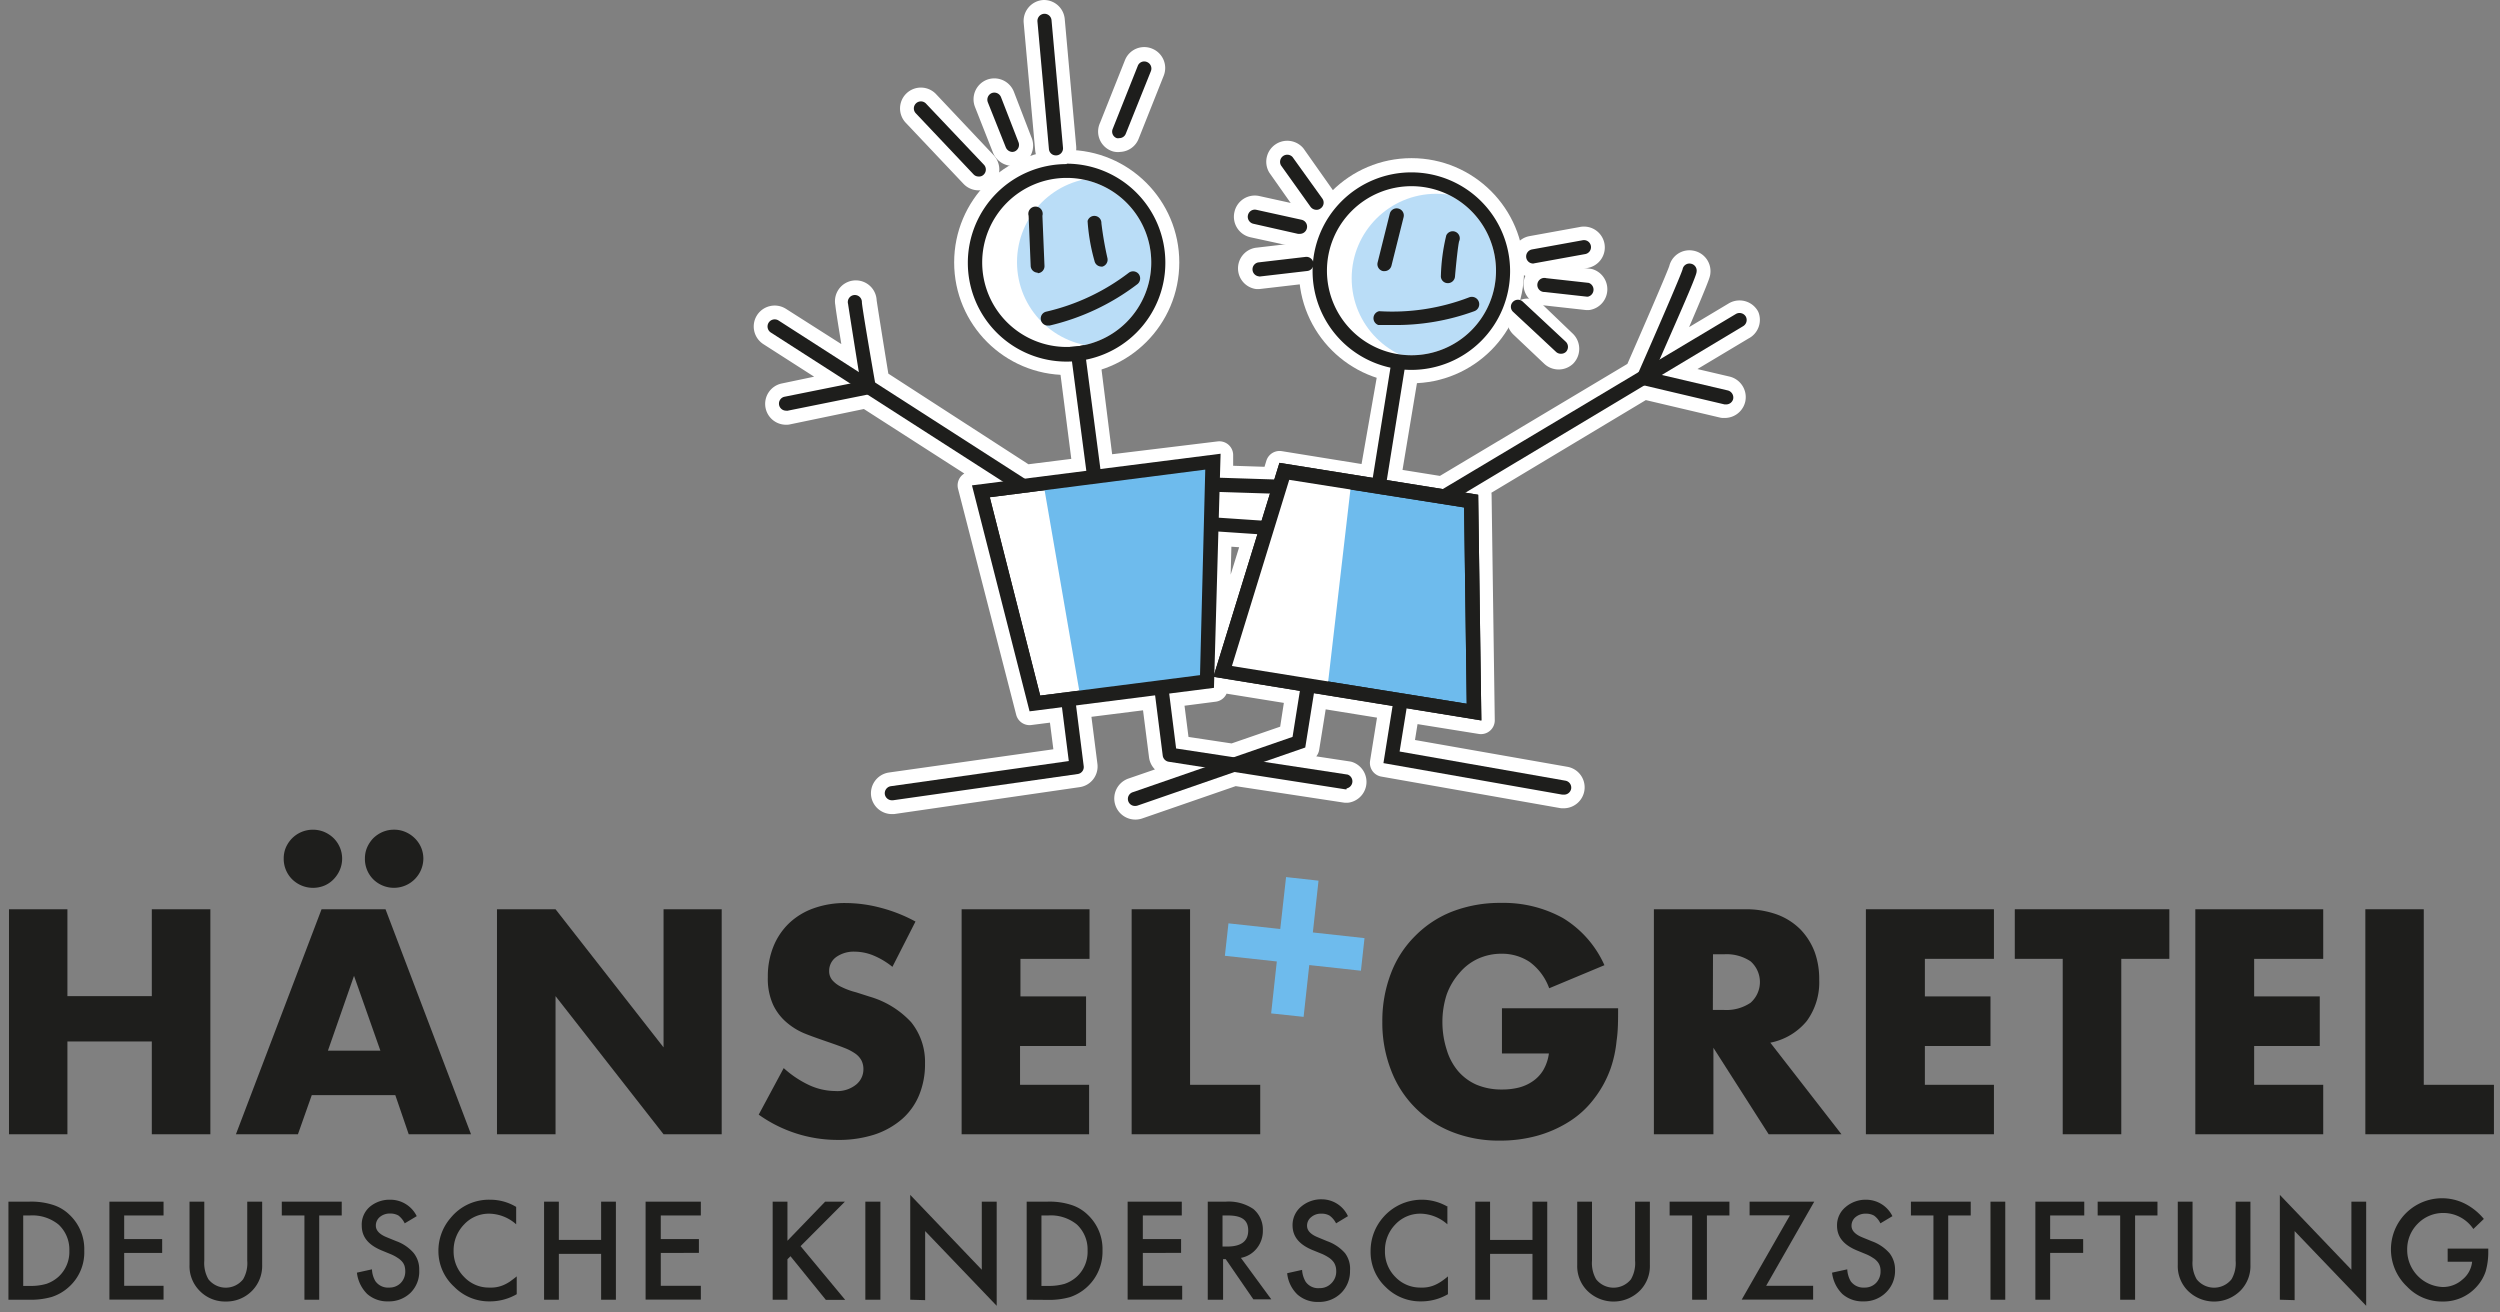<?xml version="1.0" encoding="UTF-8" standalone="no"?>
<svg xmlns:dc="http://purl.org/dc/elements/1.1/" xmlns:cc="http://creativecommons.org/ns#" xmlns:rdf="http://www.w3.org/1999/02/22-rdf-syntax-ns#" xmlns:svg="http://www.w3.org/2000/svg" xmlns="http://www.w3.org/2000/svg" xmlns:sodipodi="http://sodipodi.sourceforge.net/DTD/sodipodi-0.dtd" xmlns:inkscape="http://www.inkscape.org/namespaces/inkscape" viewBox="0 0 181 95" version="1.1" id="svg219" sodipodi:docname="Logo_komplett_klein_outline_schwarz.svg" inkscape:version="0.92.4 (5da689c313, 2019-01-14)">
  <rect x="0" y="0" width="181" height="95" fill="#808080" stroke="none"/>
  <defs id="defs13">
    <style id="style2">.cls-1{fill:none;}.cls-2,.cls-3,.cls-7{fill:#fff;}.cls-2,.cls-3{stroke:#fff;stroke-width:2px;}.cls-2{stroke-linejoin:round;}.cls-3{stroke-miterlimit:10;}.cls-4{fill:#1e1e1c;}.cls-5{fill:#6ebbed;}.cls-6{clip-path:url(#clip-path);}.cls-8{clip-path:url(#clip-path-2);}.cls-9{fill:#baddf7;}.cls-10{clip-path:url(#clip-path-3);}</style>
    <clipPath id="clip-path">
      <polygon class="cls-1" points="90.05 33.44 73.28 35.57 77.18 50.93 89.65 49.35 90.05 33.44" id="polygon4"></polygon>
    </clipPath>
    <clipPath id="clip-path-2">
      <circle class="cls-1" cx="79.49" cy="19" r="6.12" id="circle7"></circle>
    </clipPath>
    <clipPath id="clip-path-3">
      <circle class="cls-1" cx="104.45" cy="19.6" r="6.12" id="circle10"></circle>
    </clipPath>
  </defs>
  <title id="title15">Logo_komplett_klein_outline_schwarz</title>
  <g id="Logo_komplett_klein_outline_schwarz" transform="translate(-2.259)">
    <g id="outline">
      <path class="cls-2" d="m 83.11,10 a 0.39,0.39 0 0 0 0.18,0 0.5,0.5 0 0 0 0.48,-0.33 L 85.58,5.12 A 0.51,0.51 0 0 0 85.3,4.45 0.5,0.5 0 0 0 84.63,4.74 L 82.82,9.29 A 0.5,0.5 0 0 0 83.11,10 Z" id="path17" inkscape:connector-curvature="0" style="fill:#ffffff;stroke:#ffffff;stroke-width:2px;stroke-linejoin:round"></path>
      <path class="cls-2" d="m 78.71,11.25 v 0 a 0.52,0.52 0 0 0 0.47,-0.56 L 78.35,1.47 A 0.51,0.51 0 0 0 77.84,1 0.52,0.52 0 0 0 77.37,1.56 l 0.83,9.22 a 0.5,0.5 0 0 0 0.51,0.47 z" id="path19" inkscape:connector-curvature="0" style="fill:#ffffff;stroke:#ffffff;stroke-width:2px;stroke-linejoin:round"></path>
      <path class="cls-2" d="m 72.74,12.62 a 0.5,0.5 0 0 0 0.37,0.16 0.46,0.46 0 0 0 0.35,-0.14 0.52,0.52 0 0 0 0,-0.73 L 69.32,7.52 a 0.51,0.51 0 1 0 -0.74,0.7 z" id="path21" inkscape:connector-curvature="0" style="fill:#ffffff;stroke:#ffffff;stroke-width:2px;stroke-linejoin:round"></path>
      <path class="cls-2" d="m 75.08,10.68 a 0.53,0.53 0 0 0 0.48,0.33 0.65,0.65 0 0 0 0.19,0 A 0.52,0.52 0 0 0 76,10.3 L 74.73,7 A 0.52,0.52 0 0 0 74.06,6.71 0.52,0.52 0 0 0 73.78,7.38 Z" id="path23" inkscape:connector-curvature="0" style="fill:#ffffff;stroke:#ffffff;stroke-width:2px;stroke-linejoin:round"></path>
      <path class="cls-2" d="m 97.14,15 a 0.53,0.53 0 0 0 0.43,0.22 0.46,0.46 0 0 0 0.29,-0.1 0.51,0.51 0 0 0 0.13,-0.71 L 95.84,11.36 A 0.52,0.52 0 0 0 95,11.96 Z" id="path25" inkscape:connector-curvature="0" style="fill:#ffffff;stroke:#ffffff;stroke-width:2px;stroke-linejoin:round"></path>
      <path class="cls-2" d="m 96.73,18.53 -3.43,0.4 a 0.51,0.51 0 0 0 0,1 h 0.06 l 3.44,-0.4 A 0.5,0.5 0 0 0 97.3,19 0.51,0.51 0 0 0 96.73,18.53 Z" id="path27" inkscape:connector-curvature="0" style="fill:#ffffff;stroke:#ffffff;stroke-width:2px;stroke-linejoin:round"></path>
      <path class="cls-2" d="m 93,16.2 3.27,0.71 h 0.11 a 0.52,0.52 0 0 0 0.5,-0.41 0.51,0.51 0 0 0 -0.39,-0.61 L 93.22,15.17 A 0.51,0.51 0 0 0 92.61,15.56 0.52,0.52 0 0 0 93,16.2 Z" id="path29" inkscape:connector-curvature="0" style="fill:#ffffff;stroke:#ffffff;stroke-width:2px;stroke-linejoin:round"></path>
      <path class="cls-2" d="m 113.27,19.08 h 0.09 L 117,18.42 a 0.51,0.51 0 1 0 -0.19,-1 l -3.64,0.66 a 0.52,0.52 0 0 0 -0.41,0.6 0.51,0.51 0 0 0 0.51,0.4 z" id="path31" inkscape:connector-curvature="0" style="fill:#ffffff;stroke:#ffffff;stroke-width:2px;stroke-linejoin:round"></path>
      <path class="cls-2" d="m 114.21,20.11 a 0.51,0.51 0 1 0 -0.11,1 l 3.06,0.34 h 0.06 a 0.52,0.52 0 0 0 0.06,-1 z" id="path33" inkscape:connector-curvature="0" style="fill:#ffffff;stroke:#ffffff;stroke-width:2px;stroke-linejoin:round"></path>
      <path class="cls-2" d="m 113.22,22.75 a 0.513,0.513 0 0 0 -0.7,0.75 l 2.24,2.12 v 0 a 0.52,0.52 0 0 0 0.69,0 0.53,0.53 0 0 0 0,-0.73 z" id="path35" inkscape:connector-curvature="0" style="fill:#ffffff;stroke:#ffffff;stroke-width:2px;stroke-linejoin:round"></path>
      <path class="cls-2" d="m 128.65,23 a 0.53,0.53 0 0 0 -0.71,-0.18 l -5.55,3.32 c 1.32,-3 2.65,-6.12 2.7,-6.41 a 0.51,0.51 0 0 0 -0.42,-0.6 0.5,0.5 0 0 0 -0.59,0.4 c -0.11,0.4 -2,4.75 -3.21,7.51 l -14.16,8.46 -4.06,-0.65 1.58,-9.5 -1,0.39 -1.58,9 -6.75,-1.09 -0.36,1.17 -4,-0.13 V 32.95 L 81.91,34 81,26.75 h -1 l 0.94,7.34 -4.46,0.56 -10.82,-7 c -0.33,-2 -0.9,-5.57 -0.93,-5.83 a 0.51,0.51 0 1 0 -1,0.13 c 0,0.25 0.51,3.26 0.78,5 L 58.62,23.2 a 0.52,0.52 0 0 0 -0.71,0.16 0.52,0.52 0 0 0 0.15,0.71 l 5.74,3.68 -4.77,1 a 0.51,0.51 0 0 0 0.1,1 h 0.1 l 5.77,-1.2 9.81,6.3 -2.22,0.29 4.21,16.36 2.34,-0.3 0.5,3.9 -12.88,1.82 a 0.52,0.52 0 0 0 -0.44,0.58 0.52,0.52 0 0 0 0.51,0.44 h 0.08 L 80.28,56 a 0.51,0.51 0 0 0 0.44,-0.57 l -0.56,-4.4 5.72,-0.72 0.56,4.39 a 0.52,0.52 0 0 0 0.43,0.45 l 2.56,0.39 -5.14,1.77 a 0.528,0.528 0 0 0 0.34,1 l 7,-2.42 8.07,1.23 h 0.07 a 0.52,0.52 0 0 0 0.08,-1 l -6.13,-0.93 3.06,-1.06 0.63,-3.92 5.69,0.92 -0.66,4.11 12.94,2.28 h 0.09 a 0.52,0.52 0 0 0 0.51,-0.43 0.51,0.51 0 0 0 -0.42,-0.59 l -12,-2.11 0.5,-3.11 5.42,0.87 -0.23,-16.3 -1,-0.15 13,-7.8 5.77,1.36 h 0.12 a 0.52,0.52 0 0 0 0.5,-0.4 0.53,0.53 0 0 0 -0.38,-0.62 l -4.74,-1.11 5.85,-3.5 A 0.52,0.52 0 0 0 128.65,23 Z m -38.14,12.62 3.71,0.12 -0.61,2 -3.15,-0.22 z m -0.07,2.89 2.86,0.2 -3.13,10.14 z m 5.4,14.85 -4.32,1.49 -4.11,-0.62 -0.51,-4 3.25,-0.42 v -0.75 l 6.2,1 z" id="path37" inkscape:connector-curvature="0" style="fill:#ffffff;stroke:#ffffff;stroke-width:2px;stroke-linejoin:round"></path>
      <circle class="cls-2" cx="79.49" cy="19" r="7.15" id="circle39" style="fill:#ffffff;stroke:#ffffff;stroke-width:2px;stroke-linejoin:round"></circle>
      <circle class="cls-3" cx="104.45" cy="19.6" r="7.15" id="circle41" style="fill:#ffffff;stroke:#ffffff;stroke-width:2px;stroke-miterlimit:10"></circle>
    </g>
    <g id="figuren_outline" data-name="figuren+outline">
      <path class="cls-4" d="m 7.14,72.12 h 6.11 v -6.29 h 4.24 V 82.12 H 13.25 V 75.4 H 7.14 v 6.72 H 2.91 V 65.83 h 4.23 z" id="path44" inkscape:connector-curvature="0" style="fill:#1e1e1c"></path>
      <path class="cls-4" d="m 30.88,79.29 h -6.05 l -1,2.83 h -4.49 l 6.2,-16.29 h 4.63 l 6.19,16.29 H 31.85 Z M 22.8,62.14 a 2,2 0 0 1 0.16,-0.79 2.17,2.17 0 0 1 0.46,-0.67 2.12,2.12 0 0 1 0.68,-0.45 2.16,2.16 0 0 1 1.63,0 2.29,2.29 0 0 1 0.67,0.44 2.1,2.1 0 0 1 0.46,0.67 2.09,2.09 0 0 1 0,1.65 2.25,2.25 0 0 1 -0.45,0.67 2,2 0 0 1 -0.67,0.46 2.16,2.16 0 0 1 -2.34,-0.47 2.09,2.09 0 0 1 -0.6,-1.51 z m 7,13.93 L 27.89,70.65 26,76.07 Z M 28.68,62.14 a 2,2 0 0 1 0.16,-0.79 2.32,2.32 0 0 1 0.45,-0.67 2.24,2.24 0 0 1 0.68,-0.45 2.07,2.07 0 0 1 0.82,-0.16 2,2 0 0 1 0.81,0.16 2.16,2.16 0 0 1 0.67,0.44 2.13,2.13 0 0 1 0.47,0.67 2.08,2.08 0 0 1 0.17,0.82 2.13,2.13 0 0 1 -3.63,1.5 2.08,2.08 0 0 1 -0.6,-1.52 z" id="path46" inkscape:connector-curvature="0" style="fill:#1e1e1c"></path>
      <path class="cls-4" d="M 38.24,82.12 V 65.83 h 4.24 l 7.82,10 v -10 h 4.21 V 82.12 H 50.3 l -7.82,-10 v 10 z" id="path48" inkscape:connector-curvature="0" style="fill:#1e1e1c"></path>
      <path class="cls-4" d="m 66.87,70 a 5.55,5.55 0 0 0 -1.39,-0.83 3.64,3.64 0 0 0 -1.34,-0.27 2.19,2.19 0 0 0 -1.34,0.39 1.22,1.22 0 0 0 -0.51,1 1,1 0 0 0 0.26,0.71 2.07,2.07 0 0 0 0.68,0.48 5.23,5.23 0 0 0 1,0.36 l 1,0.32 a 6.59,6.59 0 0 1 3,1.85 4.58,4.58 0 0 1 1,3 5.83,5.83 0 0 1 -0.42,2.26 4.68,4.68 0 0 1 -1.23,1.74 5.85,5.85 0 0 1 -2,1.13 8.43,8.43 0 0 1 -2.67,0.39 9.83,9.83 0 0 1 -5.72,-1.83 L 59,77.33 a 7.39,7.39 0 0 0 1.88,1.25 4.58,4.58 0 0 0 1.84,0.41 2.17,2.17 0 0 0 1.54,-0.48 1.42,1.42 0 0 0 0.51,-1.08 1.39,1.39 0 0 0 -0.13,-0.63 1.42,1.42 0 0 0 -0.43,-0.5 3.6,3.6 0 0 0 -0.79,-0.42 C 63.1,75.75 62.7,75.61 62.24,75.45 61.78,75.29 61.16,75.08 60.63,74.87 a 4.8,4.8 0 0 1 -1.4,-0.83 3.81,3.81 0 0 1 -1,-1.3 4.55,4.55 0 0 1 -0.38,-2 5.75,5.75 0 0 1 0.4,-2.2 4.86,4.86 0 0 1 1.12,-1.68 5,5 0 0 1 1.77,-1.09 6.7,6.7 0 0 1 2.35,-0.39 10,10 0 0 1 2.52,0.34 11.14,11.14 0 0 1 2.53,1 z" id="path50" inkscape:connector-curvature="0" style="fill:#1e1e1c"></path>
      <path class="cls-4" d="m 81.14,69.42 h -5 v 2.72 h 4.75 v 3.59 h -4.78 v 2.81 h 5 v 3.58 H 71.88 V 65.83 h 9.26 z" id="path52" inkscape:connector-curvature="0" style="fill:#1e1e1c"></path>
      <path class="cls-4" d="m 88.42,65.83 v 12.71 h 5.08 v 3.58 H 84.19 V 65.83 Z" id="path54" inkscape:connector-curvature="0" style="fill:#1e1e1c"></path>
      <path class="cls-4" d="m 111,73 h 8.41 c 0,0.86 0,1.64 -0.11,2.35 a 8.6,8.6 0 0 1 -0.43,2 7.89,7.89 0 0 1 -1.24,2.25 6.77,6.77 0 0 1 -1.82,1.64 8.65,8.65 0 0 1 -2.3,1 10,10 0 0 1 -2.64,0.34 9.18,9.18 0 0 1 -3.46,-0.62 7.74,7.74 0 0 1 -4.44,-4.48 9.45,9.45 0 0 1 -0.63,-3.51 9.58,9.58 0 0 1 0.62,-3.49 7.59,7.59 0 0 1 1.75,-2.71 7.72,7.72 0 0 1 2.68,-1.77 9.6,9.6 0 0 1 3.56,-0.63 8.87,8.87 0 0 1 4.47,1.1 7.62,7.62 0 0 1 3,3.41 l -4,1.67 a 4.06,4.06 0 0 0 -1.42,-1.91 3.62,3.62 0 0 0 -2,-0.59 4.09,4.09 0 0 0 -1.73,0.36 3.85,3.85 0 0 0 -1.32,1 A 4.87,4.87 0 0 0 107,72 6.45,6.45 0 0 0 106.69,74.08 6.55,6.55 0 0 0 107,76 a 4.31,4.31 0 0 0 0.81,1.53 3.74,3.74 0 0 0 1.34,1 4.64,4.64 0 0 0 1.86,0.35 4.88,4.88 0 0 0 1.21,-0.14 3.13,3.13 0 0 0 1,-0.45 2.59,2.59 0 0 0 0.77,-0.81 3.26,3.26 0 0 0 0.41,-1.21 H 111 Z" id="path56" inkscape:connector-curvature="0" style="fill:#1e1e1c"></path>
      <path class="cls-4" d="m 135.58,82.12 h -5.27 l -4,-6.26 v 6.26 H 122 V 65.83 h 6.59 a 6.63,6.63 0 0 1 2.38,0.4 4.7,4.7 0 0 1 1.67,1.09 4.85,4.85 0 0 1 1,1.6 5.7,5.7 0 0 1 0.33,2 4.75,4.75 0 0 1 -0.9,3 4.53,4.53 0 0 1 -2.64,1.57 z m -9.31,-9 h 0.8 a 3.13,3.13 0 0 0 1.93,-0.52 2,2 0 0 0 0,-3 3.13,3.13 0 0 0 -1.92,-0.51 h -0.8 z" id="path58" inkscape:connector-curvature="0" style="fill:#1e1e1c"></path>
      <path class="cls-4" d="m 146.62,69.42 h -5 v 2.72 h 4.75 v 3.59 h -4.75 v 2.81 h 5 v 3.58 h -9.27 V 65.83 h 9.27 z" id="path60" inkscape:connector-curvature="0" style="fill:#1e1e1c"></path>
      <path class="cls-4" d="m 155.84,69.42 v 12.7 h -4.24 v -12.7 h -3.47 v -3.59 h 11.19 v 3.59 z" id="path62" inkscape:connector-curvature="0" style="fill:#1e1e1c"></path>
      <path class="cls-4" d="m 170.46,69.42 h -5 v 2.72 h 4.75 v 3.59 h -4.75 v 2.81 h 5 v 3.58 H 161.2 V 65.83 h 9.26 z" id="path64" inkscape:connector-curvature="0" style="fill:#1e1e1c"></path>
      <path class="cls-4" d="m 177.74,65.83 v 12.71 h 5.08 v 3.58 h -9.31 V 65.83 Z" id="path66" inkscape:connector-curvature="0" style="fill:#1e1e1c"></path>
      <path class="cls-4" d="M 2.87,94.1 V 87 h 1.49 a 5.12,5.12 0 0 1 1.69,0.22 3,3 0 0 1 1.21,0.7 3.41,3.41 0 0 1 1.1,2.63 A 3.36,3.36 0 0 1 7.22,93.2 3.37,3.37 0 0 1 6,93.9 5.53,5.53 0 0 1 4.33,94.1 Z m 1.07,-1 H 4.42 A 4,4 0 0 0 5.62,92.95 2.56,2.56 0 0 0 6.49,92.44 2.44,2.44 0 0 0 7.28,90.55 2.47,2.47 0 0 0 6.5,88.66 3,3 0 0 0 4.42,88 H 3.94 Z" id="path68" inkscape:connector-curvature="0" style="fill:#1e1e1c"></path>
      <path class="cls-4" d="m 14.1,88 h -2.85 v 1.71 H 14 v 1 h -2.75 v 2.38 h 2.85 v 1 H 10.18 V 87 h 3.92 z" id="path70" inkscape:connector-curvature="0" style="fill:#1e1e1c"></path>
      <path class="cls-4" d="m 17.05,87 v 4.28 a 2.35,2.35 0 0 0 0.3,1.34 1.6,1.6 0 0 0 2.51,0 2.31,2.31 0 0 0 0.3,-1.34 V 87 h 1.08 v 4.58 a 2.57,2.57 0 0 1 -0.7,1.84 2.6,2.6 0 0 1 -1.94,0.81 2.56,2.56 0 0 1 -1.92,-0.81 2.53,2.53 0 0 1 -0.7,-1.84 V 87 Z" id="path72" inkscape:connector-curvature="0" style="fill:#1e1e1c"></path>
      <path class="cls-4" d="m 25.37,88 v 6.1 H 24.3 V 88 H 22.66 V 87 H 27 v 1 z" id="path74" inkscape:connector-curvature="0" style="fill:#1e1e1c"></path>
      <path class="cls-4" d="m 32.43,88.05 -0.87,0.52 A 1.55,1.55 0 0 0 31.1,88 a 1.21,1.21 0 0 0 -0.6,-0.14 1.11,1.11 0 0 0 -0.74,0.25 0.8,0.8 0 0 0 -0.29,0.63 c 0,0.34 0.26,0.62 0.77,0.83 l 0.71,0.29 a 3,3 0 0 1 1.26,0.86 1.88,1.88 0 0 1 0.4,1.23 2.16,2.16 0 0 1 -0.61,1.63 2.23,2.23 0 0 1 -1.63,0.64 2.2,2.2 0 0 1 -1.53,-0.54 2.58,2.58 0 0 1 -0.74,-1.54 l 1.09,-0.24 a 1.79,1.79 0 0 0 0.25,0.86 1.12,1.12 0 0 0 1,0.46 1.13,1.13 0 0 0 0.83,-0.33 1.18,1.18 0 0 0 0.33,-0.86 1.44,1.44 0 0 0 -0.05,-0.37 0.92,0.92 0 0 0 -0.18,-0.32 1.43,1.43 0 0 0 -0.32,-0.27 2.79,2.79 0 0 0 -0.46,-0.25 l -0.68,-0.28 c -1,-0.41 -1.46,-1 -1.46,-1.8 A 1.7,1.7 0 0 1 29,87.4 a 2.21,2.21 0 0 1 1.52,-0.54 2.12,2.12 0 0 1 1.91,1.19 z" id="path76" inkscape:connector-curvature="0" style="fill:#1e1e1c"></path>
      <path class="cls-4" d="m 39.63,87.38 v 1.26 a 3,3 0 0 0 -1.93,-0.77 2.45,2.45 0 0 0 -1.84,0.78 2.69,2.69 0 0 0 -0.76,1.92 2.6,2.6 0 0 0 0.76,1.88 2.46,2.46 0 0 0 1.85,0.77 2.28,2.28 0 0 0 1,-0.18 3,3 0 0 0 0.46,-0.25 c 0.15,-0.11 0.32,-0.23 0.5,-0.38 v 1.29 a 3.87,3.87 0 0 1 -1.94,0.52 3.53,3.53 0 0 1 -2.59,-1.06 3.49,3.49 0 0 1 -1.14,-2.58 3.63,3.63 0 0 1 0.9,-2.42 3.57,3.57 0 0 1 2.86,-1.3 3.63,3.63 0 0 1 1.87,0.52 z" id="path78" inkscape:connector-curvature="0" style="fill:#1e1e1c"></path>
      <path class="cls-4" d="m 42.72,89.77 h 3.06 V 87 h 1.07 v 7.1 H 45.78 V 90.78 H 42.72 V 94.1 H 41.65 V 87 h 1.07 z" id="path80" inkscape:connector-curvature="0" style="fill:#1e1e1c"></path>
      <path class="cls-4" d="m 53,88 h -2.9 v 1.71 h 2.76 v 1 H 50.1 v 2.38 H 53 v 1 H 49 V 87 h 4 z" id="path82" inkscape:connector-curvature="0" style="fill:#1e1e1c"></path>
      <path class="cls-4" d="M 59.27,89.83 62,87 h 1.43 l -3.21,3.22 3.23,3.89 h -1.4 l -2.56,-3.16 -0.22,0.22 V 94.1 H 58.2 V 87 h 1.07 z" id="path84" inkscape:connector-curvature="0" style="fill:#1e1e1c"></path>
      <path class="cls-4" d="m 66,87 v 7.1 H 64.91 V 87 Z" id="path86" inkscape:connector-curvature="0" style="fill:#1e1e1c"></path>
      <path class="cls-4" d="m 68.16,94.1 v -7.59 l 5.18,5.42 V 87 h 1.08 v 7.54 l -5.18,-5.41 v 5 z" id="path88" inkscape:connector-curvature="0" style="fill:#1e1e1c"></path>
      <path class="cls-4" d="M 76.59,94.1 V 87 h 1.49 a 5.12,5.12 0 0 1 1.69,0.22 3,3 0 0 1 1.21,0.7 3.41,3.41 0 0 1 1.1,2.63 3.46,3.46 0 0 1 -2.35,3.36 5.53,5.53 0 0 1 -1.67,0.2 z m 1.07,-1 h 0.48 a 4.08,4.08 0 0 0 1.2,-0.15 2.56,2.56 0 0 0 0.87,-0.51 A 2.44,2.44 0 0 0 81,90.54 2.47,2.47 0 0 0 80.22,88.65 3,3 0 0 0 78.14,88 h -0.48 z" id="path90" inkscape:connector-curvature="0" style="fill:#1e1e1c"></path>
      <path class="cls-4" d="M 87.82,88 H 85 v 1.71 h 2.77 v 1 H 85 v 2.38 h 2.85 v 1 H 83.9 V 87 h 3.92 z" id="path92" inkscape:connector-curvature="0" style="fill:#1e1e1c"></path>
      <path class="cls-4" d="m 92.1,91.07 2.2,3 H 93 L 91,91.16 H 90.81 V 94.1 H 89.7 V 87 H 91 a 3.18,3.18 0 0 1 2,0.53 1.94,1.94 0 0 1 0.69,1.56 2,2 0 0 1 -0.44,1.29 1.9,1.9 0 0 1 -1.15,0.69 z m -1.33,-0.82 h 0.34 c 1,0 1.52,-0.38 1.52,-1.16 0,-0.78 -0.49,-1.09 -1.48,-1.09 h -0.38 z" id="path94" inkscape:connector-curvature="0" style="fill:#1e1e1c"></path>
      <path class="cls-4" d="m 99.85,88.05 -0.86,0.52 a 1.55,1.55 0 0 0 -0.47,-0.56 1.14,1.14 0 0 0 -0.59,-0.14 1.07,1.07 0 0 0 -0.74,0.25 0.78,0.78 0 0 0 -0.3,0.63 c 0,0.34 0.26,0.62 0.78,0.83 l 0.7,0.29 a 3.08,3.08 0 0 1 1.27,0.86 1.88,1.88 0 0 1 0.36,1.27 2.2,2.2 0 0 1 -0.65,1.62 2.25,2.25 0 0 1 -1.64,0.64 2.19,2.19 0 0 1 -1.52,-0.54 2.47,2.47 0 0 1 -0.74,-1.54 l 1.08,-0.24 a 1.89,1.89 0 0 0 0.26,0.86 1.1,1.1 0 0 0 1,0.46 1.14,1.14 0 0 0 0.84,-0.33 A 1.18,1.18 0 0 0 99,92 1.1,1.1 0 0 0 98.94,91.63 0.92,0.92 0 0 0 98.76,91.31 1.37,1.37 0 0 0 98.45,91.04 3.28,3.28 0 0 0 97.99,90.79 L 97.3,90.51 c -1,-0.41 -1.46,-1 -1.46,-1.8 a 1.73,1.73 0 0 1 0.61,-1.34 2.24,2.24 0 0 1 1.53,-0.54 2.09,2.09 0 0 1 1.87,1.22 z" id="path96" inkscape:connector-curvature="0" style="fill:#1e1e1c"></path>
      <path class="cls-4" d="m 107.05,87.38 v 1.26 a 3,3 0 0 0 -1.92,-0.77 2.47,2.47 0 0 0 -1.85,0.78 2.68,2.68 0 0 0 -0.75,1.92 2.59,2.59 0 0 0 0.75,1.88 2.48,2.48 0 0 0 1.85,0.77 2.28,2.28 0 0 0 1,-0.18 3,3 0 0 0 0.46,-0.25 5.09,5.09 0 0 0 0.5,-0.38 v 1.29 a 3.83,3.83 0 0 1 -1.93,0.52 3.55,3.55 0 0 1 -2.6,-1.06 3.48,3.48 0 0 1 -1.07,-2.58 3.68,3.68 0 0 1 0.89,-2.42 3.7,3.7 0 0 1 4.71,-0.78 z" id="path98" inkscape:connector-curvature="0" style="fill:#1e1e1c"></path>
      <path class="cls-4" d="m 110.14,89.77 h 3.07 V 87 h 1.07 v 7.1 h -1.07 v -3.32 h -3.07 v 3.32 h -1.07 V 87 h 1.07 z" id="path100" inkscape:connector-curvature="0" style="fill:#1e1e1c"></path>
      <path class="cls-4" d="m 117.52,87 v 4.28 a 2.35,2.35 0 0 0 0.3,1.34 1.61,1.61 0 0 0 2.52,0 2.31,2.31 0 0 0 0.3,-1.34 V 87 h 1.07 v 4.58 a 2.53,2.53 0 0 1 -0.7,1.84 2.7,2.7 0 0 1 -3.86,0 2.53,2.53 0 0 1 -0.7,-1.84 V 87 Z" id="path102" inkscape:connector-curvature="0" style="fill:#1e1e1c"></path>
      <path class="cls-4" d="m 125.84,88 v 6.1 h -1.07 V 88 h -1.63 v -1 h 4.33 v 1 z" id="path104" inkscape:connector-curvature="0" style="fill:#1e1e1c"></path>
      <path class="cls-4" d="m 130.13,93.09 h 3.4 v 1 h -5.17 l 3.49,-6.1 h -2.92 V 87 h 4.68 z" id="path106" inkscape:connector-curvature="0" style="fill:#1e1e1c"></path>
      <path class="cls-4" d="m 139.27,88.05 -0.87,0.52 a 1.45,1.45 0 0 0 -0.46,-0.56 1.18,1.18 0 0 0 -0.6,-0.14 1.11,1.11 0 0 0 -0.74,0.25 0.8,0.8 0 0 0 -0.29,0.63 c 0,0.34 0.26,0.62 0.77,0.83 l 0.71,0.29 a 3.08,3.08 0 0 1 1.27,0.86 1.93,1.93 0 0 1 0.4,1.23 2.17,2.17 0 0 1 -0.66,1.62 2.23,2.23 0 0 1 -1.63,0.64 2.2,2.2 0 0 1 -1.53,-0.54 2.58,2.58 0 0 1 -0.74,-1.54 L 136,91.9 a 1.91,1.91 0 0 0 0.25,0.86 1.13,1.13 0 0 0 1,0.46 1.12,1.12 0 0 0 0.83,-0.33 1.18,1.18 0 0 0 0.33,-0.86 1.11,1.11 0 0 0 -0.05,-0.37 0.92,0.92 0 0 0 -0.18,-0.32 1.24,1.24 0 0 0 -0.32,-0.27 2.79,2.79 0 0 0 -0.46,-0.25 l -0.68,-0.28 c -1,-0.41 -1.46,-1 -1.46,-1.8 a 1.7,1.7 0 0 1 0.61,-1.34 2.23,2.23 0 0 1 1.52,-0.54 2.12,2.12 0 0 1 1.88,1.19 z" id="path108" inkscape:connector-curvature="0" style="fill:#1e1e1c"></path>
      <path class="cls-4" d="m 143.31,88 v 6.1 h -1.07 V 88 h -1.63 v -1 h 4.33 v 1 z" id="path110" inkscape:connector-curvature="0" style="fill:#1e1e1c"></path>
      <path class="cls-4" d="m 147.44,87 v 7.1 h -1.07 V 87 Z" id="path112" inkscape:connector-curvature="0" style="fill:#1e1e1c"></path>
      <path class="cls-4" d="m 153.16,88 h -2.47 v 1.71 h 2.39 v 1 h -2.39 v 3.39 h -1.07 V 87 h 3.54 z" id="path114" inkscape:connector-curvature="0" style="fill:#1e1e1c"></path>
      <path class="cls-4" d="m 156.84,88 v 6.1 h -1.08 V 88 h -1.63 v -1 h 4.33 v 1 z" id="path116" inkscape:connector-curvature="0" style="fill:#1e1e1c"></path>
      <path class="cls-4" d="m 161,87 v 4.28 a 2.35,2.35 0 0 0 0.3,1.34 1.61,1.61 0 0 0 2.52,0 2.31,2.31 0 0 0 0.3,-1.34 V 87 h 1.07 v 4.58 a 2.53,2.53 0 0 1 -0.7,1.84 2.7,2.7 0 0 1 -3.86,0 2.53,2.53 0 0 1 -0.7,-1.84 V 87 Z" id="path118" inkscape:connector-curvature="0" style="fill:#1e1e1c"></path>
      <path class="cls-4" d="m 167.32,94.1 v -7.59 l 5.18,5.42 V 87 h 1.07 v 7.54 l -5.18,-5.41 v 5 z" id="path120" inkscape:connector-curvature="0" style="fill:#1e1e1c"></path>
      <path class="cls-4" d="m 179.47,90.4 h 2.94 v 0.23 a 5,5 0 0 1 -0.19,1.42 3.08,3.08 0 0 1 -0.62,1.07 3.23,3.23 0 0 1 -2.52,1.11 3.46,3.46 0 0 1 -2.55,-1.08 3.7,3.7 0 0 1 4.2,-6 4.31,4.31 0 0 1 1.36,1.1 l -0.76,0.73 a 2.62,2.62 0 0 0 -2.13,-1.16 2.57,2.57 0 0 0 -1.89,0.77 2.61,2.61 0 0 0 -0.77,1.92 2.68,2.68 0 0 0 2.58,2.67 2.12,2.12 0 0 0 1.42,-0.54 1.9,1.9 0 0 0 0.7,-1.29 h -1.77 z" id="path122" inkscape:connector-curvature="0" style="fill:#1e1e1c"></path>
      <g id="plus">
        <path class="cls-5" d="m 91.2,66.85 3.75,0.41 0.42,-3.76 2.35,0.26 -0.41,3.75 3.74,0.41 -0.26,2.36 -3.74,-0.41 -0.41,3.75 -2.35,-0.25 0.41,-3.76 -3.76,-0.41 z" id="path124" inkscape:connector-curvature="0" style="fill:#6ebbed"></path>
      </g>
      <path class="cls-4" d="m 98.14,39 v 0 L 86.26,38.2 a 0.52,0.52 0 0 1 0.07,-1 L 98.18,38 a 0.51,0.51 0 0 1 0,1 z" id="path127" inkscape:connector-curvature="0" style="fill:#1e1e1c"></path>
      <rect class="cls-4" x="80.63" y="25.21" width="1.03" height="13.7" transform="matrix(0.99,-0.13,0.13,0.99,-3.39,10.49)" id="rect129" style="fill:#1e1e1c"></rect>
      <path class="cls-4" d="M 66.83,57.94 A 0.52,0.52 0 0 1 66.32,57.5 0.52,0.52 0 0 1 66.76,56.92 L 79.64,55.1 79.08,50.69 a 0.5,0.5 0 0 1 0.44,-0.57 0.52,0.52 0 0 1 0.58,0.44 l 0.62,4.91 a 0.51,0.51 0 0 1 -0.44,0.57 l -13.37,1.9 z" id="path131" inkscape:connector-curvature="0" style="fill:#1e1e1c"></path>
      <path class="cls-4" d="m 99.75,57.15 h -0.07 l -12.81,-2 A 0.52,0.52 0 0 1 86.44,54.7 l -0.62,-4.9 a 0.51,0.51 0 0 1 0.44,-0.58 0.52,0.52 0 0 1 0.58,0.45 l 0.57,4.52 12.42,1.89 a 0.52,0.52 0 0 1 -0.08,1 z" id="path133" inkscape:connector-curvature="0" style="fill:#1e1e1c"></path>
      <path class="cls-4" d="M 80.71,38.52 A 0.46,0.46 0 0 1 80.43,38.44 L 58.06,24.07 A 0.52,0.52 0 0 1 57.91,23.36 0.52,0.52 0 0 1 58.62,23.2 L 81,37.58 a 0.52,0.52 0 0 1 0.16,0.71 0.51,0.51 0 0 1 -0.45,0.23 z" id="path135" inkscape:connector-curvature="0" style="fill:#1e1e1c"></path>
      <path class="cls-4" d="m 59.13,29.73 a 0.51,0.51 0 0 1 -0.1,-1 l 5.52,-1.11 C 64.32,26.22 63.7,22.3 63.66,22.01 a 0.51,0.51 0 1 1 1,-0.13 c 0,0.27 0.65,4.08 1,6.07 a 0.5,0.5 0 0 1 -0.4,0.58 l -6,1.21 z" id="path137" inkscape:connector-curvature="0" style="fill:#1e1e1c"></path>
      <g class="cls-6" clip-path="url(#clip-path)" id="g145">
        <polygon class="cls-7" points="77.18,50.93 89.65,49.35 90.05,33.44 73.28,35.57 " id="polygon139" style="fill:#ffffff"></polygon>
        <path class="cls-4" d="m 76.8,51.5 -4.17,-16.36 18,-2.29 -0.48,16.95 z M 73.92,36 77.57,50.36 89.14,48.88 89.52,34 Z" id="path141" inkscape:connector-curvature="0" style="fill:#1e1e1c"></path>
        <polygon class="cls-5" points="80.43,50.19 89.69,48.98 89.69,33.29 77.82,35.1 " id="polygon143" style="fill:#6ebbed"></polygon>
      </g>
      <path class="cls-4" d="m 76.8,51.5 -4.17,-16.36 18,-2.29 -0.48,16.95 z M 73.92,36 77.57,50.36 89.14,48.88 89.52,34 Z" id="path147" inkscape:connector-curvature="0" style="fill:#1e1e1c"></path>
      <path class="cls-4" d="M 83.29,10 A 0.39,0.39 0 0 1 83.11,10 0.5,0.5 0 0 1 82.82,9.33 L 84.63,4.78 A 0.5,0.5 0 0 1 85.3,4.49 0.51,0.51 0 0 1 85.58,5.16 L 83.77,9.67 A 0.5,0.5 0 0 1 83.29,10 Z" id="path149" inkscape:connector-curvature="0" style="fill:#1e1e1c"></path>
      <path class="cls-4" d="M 78.71,11.25 A 0.5,0.5 0 0 1 78.2,10.78 L 77.37,1.56 A 0.52,0.52 0 0 1 77.84,1 0.51,0.51 0 0 1 78.39,1.47 l 0.83,9.22 a 0.51,0.51 0 0 1 -0.47,0.56 z" id="path151" inkscape:connector-curvature="0" style="fill:#1e1e1c"></path>
      <path class="cls-4" d="m 73.11,12.78 a 0.5,0.5 0 0 1 -0.37,-0.16 l -4.16,-4.4 a 0.51,0.51 0 1 1 0.74,-0.7 l 4.16,4.39 a 0.51,0.51 0 0 1 0,0.73 0.46,0.46 0 0 1 -0.37,0.14 z" id="path153" inkscape:connector-curvature="0" style="fill:#1e1e1c"></path>
      <path class="cls-4" d="m 75.56,11 a 0.53,0.53 0 0 1 -0.48,-0.33 l -1.3,-3.26 a 0.52,0.52 0 0 1 0.28,-0.67 0.52,0.52 0 0 1 0.67,0.29 L 76,10.3 A 0.52,0.52 0 0 1 75.71,10.97 0.65,0.65 0 0 1 75.56,11 Z" id="path155" inkscape:connector-curvature="0" style="fill:#1e1e1c"></path>
      <circle class="cls-7" cx="79.49" cy="19" r="6.12" id="circle157" style="fill:#ffffff"></circle>
      <g class="cls-8" clip-path="url(#clip-path-2)" id="g161">
        <circle class="cls-9" cx="82.01" cy="18.98" r="6.12" id="circle159" style="fill:#baddf7"></circle>
      </g>
      <path class="cls-4" d="M 79.49,12.88 A 6.12,6.12 0 1 1 73.37,19 6.12,6.12 0 0 1 79.49,12.88 m 0,-1 A 7.15,7.15 0 1 0 86.63,19 7.16,7.16 0 0 0 79.49,11.85 Z" id="path163" inkscape:connector-curvature="0" style="fill:#1e1e1c"></path>
      <path class="cls-4" d="m 78.09,23.57 a 0.51,0.51 0 0 1 -0.11,-1 15.6,15.6 0 0 0 6,-2.82 0.52,0.52 0 0 1 0.72,0.09 0.53,0.53 0 0 1 -0.09,0.73 16.78,16.78 0 0 1 -6.36,3 z" id="path165" inkscape:connector-curvature="0" style="fill:#1e1e1c"></path>
      <path class="cls-4" d="m 77.39,19.74 a 0.51,0.51 0 0 1 -0.51,-0.49 l -0.15,-3.63 a 0.52,0.52 0 1 1 1,0 l 0.15,3.63 a 0.51,0.51 0 0 1 -0.49,0.53 z" id="path167" inkscape:connector-curvature="0" style="fill:#1e1e1c"></path>
      <path class="cls-4" d="M 82,19.3 A 0.51,0.51 0 0 1 81.5,18.89 13.94,13.94 0 0 1 81,16 a 0.51,0.51 0 0 1 1,0.16 25,25 0 0 0 0.44,2.54 0.52,0.52 0 0 1 -0.4,0.61 z" id="path169" inkscape:connector-curvature="0" style="fill:#1e1e1c"></path>
      <path class="cls-4" d="m 99.1,35.89 v 0 l -8.8,-0.28 a 0.51,0.51 0 0 1 -0.5,-0.53 0.52,0.52 0 0 1 0.53,-0.5 l 8.8,0.28 a 0.52,0.52 0 0 1 0,1 z" id="path171" inkscape:connector-curvature="0" style="fill:#1e1e1c"></path>
      <rect class="cls-4" x="95.66" y="31.97" width="13.7" height="1.03" transform="rotate(-80.87,102.503,32.48)" id="rect173" style="fill:#1e1e1c"></rect>
      <path class="cls-4" d="m 84.46,58.35 a 0.51,0.51 0 0 1 -0.17,-1 l 11.55,-4 0.73,-4.58 a 0.52,0.52 0 0 1 0.59,-0.43 0.52,0.52 0 0 1 0.43,0.59 l -0.83,5.19 -12.13,4.2 a 0.52,0.52 0 0 1 -0.17,0.03 z" id="path175" inkscape:connector-curvature="0" style="fill:#1e1e1c"></path>
      <path class="cls-4" d="m 115.45,57.53 h -0.09 l -12.94,-2.28 0.86,-5.38 a 0.52,0.52 0 0 1 0.59,-0.43 0.52,0.52 0 0 1 0.43,0.59 l -0.71,4.38 12,2.11 a 0.51,0.51 0 0 1 0.42,0.59 0.52,0.52 0 0 1 -0.56,0.42 z" id="path177" inkscape:connector-curvature="0" style="fill:#1e1e1c"></path>
      <path class="cls-4" d="m 105.38,37.36 a 0.52,0.52 0 0 1 -0.26,-1 l 22.82,-13.63 a 0.53,0.53 0 0 1 0.71,0.18 0.52,0.52 0 0 1 -0.18,0.7 l -22.82,13.68 a 0.54,0.54 0 0 1 -0.27,0.07 z" id="path179" inkscape:connector-curvature="0" style="fill:#1e1e1c"></path>
      <path class="cls-4" d="m 127.24,29.28 h -0.12 l -6.57,-1.55 0.25,-0.57 c 1.21,-2.75 3.17,-7.26 3.28,-7.67 a 0.5,0.5 0 0 1 0.59,-0.4 0.51,0.51 0 0 1 0.42,0.6 c 0,0.32 -1.66,4 -3.1,7.32 l 5.37,1.26 a 0.53,0.53 0 0 1 0.38,0.62 0.52,0.52 0 0 1 -0.5,0.39 z" id="path181" inkscape:connector-curvature="0" style="fill:#1e1e1c"></path>
      <polygon class="cls-5" points="95.25,34.13 108.77,36.3 108.98,51.55 90.78,48.63 " id="polygon183" style="fill:#6ebbed"></polygon>
      <path class="cls-4" d="M 109.51,52.16 90.11,49 l 4.78,-15.49 14.39,2.31 z m -18.06,-3.94 17,2.73 -0.19,-14.21 -12.66,-2 z" id="path185" inkscape:connector-curvature="0" style="fill:#1e1e1c"></path>
      <polygon class="cls-7" points="95.33,33.89 100.12,34.67 98.37,49.76 91.1,48.38 " id="polygon187" style="fill:#ffffff"></polygon>
      <path class="cls-4" d="M 109.51,52.16 90.11,49 l 4.78,-15.49 14.39,2.31 z m -18.06,-3.94 17,2.73 -0.19,-14.21 -12.66,-2 z" id="path189" inkscape:connector-curvature="0" style="fill:#1e1e1c"></path>
      <circle class="cls-7" cx="104.45" cy="19.6" r="6.12" id="circle191" style="fill:#ffffff"></circle>
      <g class="cls-10" clip-path="url(#clip-path-3)" id="g195">
        <circle class="cls-9" cx="106.24" cy="20.15" r="6.12" id="circle193" style="fill:#baddf7"></circle>
      </g>
      <path class="cls-4" d="m 104.45,13.48 a 6.12,6.12 0 1 1 -6.12,6.12 6.12,6.12 0 0 1 6.12,-6.12 m 0,-1 a 7.15,7.15 0 1 0 7.14,7.15 7.15,7.15 0 0 0 -7.14,-7.15 z" id="path197" inkscape:connector-curvature="0" style="fill:#1e1e1c"></path>
      <path class="cls-4" d="m 103.05,23.53 c -0.33,0 -0.65,0 -1,0 a 0.52,0.52 0 0 1 0.06,-1 15.52,15.52 0 0 0 6.51,-1 0.535,0.535 0 1 1 0.38,1 16.56,16.56 0 0 1 -5.95,1 z" id="path199" inkscape:connector-curvature="0" style="fill:#1e1e1c"></path>
      <path class="cls-4" d="M 102.52,19.63 H 102.4 A 0.51,0.51 0 0 1 102,19 l 0.88,-3.53 a 0.51,0.51 0 0 1 0.62,-0.37 0.51,0.51 0 0 1 0.38,0.62 L 103,19.24 a 0.52,0.52 0 0 1 -0.48,0.39 z" id="path201" inkscape:connector-curvature="0" style="fill:#1e1e1c"></path>
      <path class="cls-4" d="m 107.05,20.5 v 0 a 0.5,0.5 0 0 1 -0.47,-0.55 13.91,13.91 0 0 1 0.39,-2.91 0.512,0.512 0 0 1 0.93,0.43 c -0.07,0.24 -0.21,1.51 -0.3,2.56 a 0.52,0.52 0 0 1 -0.55,0.47 z" id="path203" inkscape:connector-curvature="0" style="fill:#1e1e1c"></path>
      <path class="cls-4" d="m 97.57,15.19 a 0.53,0.53 0 0 1 -0.43,-0.22 l -2.14,-3 a 0.52,0.52 0 0 1 0.84,-0.6 L 98,14.38 a 0.51,0.51 0 0 1 -0.13,0.71 0.46,0.46 0 0 1 -0.3,0.1 z" id="path205" inkscape:connector-curvature="0" style="fill:#1e1e1c"></path>
      <path class="cls-4" d="m 93.35,20 a 0.51,0.51 0 0 1 0,-1 l 3.43,-0.4 a 0.51,0.51 0 0 1 0.57,0.45 0.5,0.5 0 0 1 -0.45,0.57 l -3.44,0.4 z" id="path207" inkscape:connector-curvature="0" style="fill:#1e1e1c"></path>
      <path class="cls-4" d="M 96.34,16.93 H 96.23 L 93,16.2 a 0.52,0.52 0 0 1 -0.39,-0.62 0.51,0.51 0 0 1 0.61,-0.39 l 3.27,0.72 a 0.51,0.51 0 0 1 0.39,0.61 0.52,0.52 0 0 1 -0.54,0.41 z" id="path209" inkscape:connector-curvature="0" style="fill:#1e1e1c"></path>
      <path class="cls-4" d="m 113.27,19.08 a 0.51,0.51 0 0 1 -0.51,-0.42 0.52,0.52 0 0 1 0.41,-0.6 l 3.64,-0.66 a 0.51,0.51 0 1 1 0.19,1 l -3.64,0.66 z" id="path211" inkscape:connector-curvature="0" style="fill:#1e1e1c"></path>
      <path class="cls-4" d="m 117.22,21.48 h -0.06 l -3.06,-0.34 a 0.51,0.51 0 1 1 0.11,-1 l 3.07,0.34 a 0.52,0.52 0 0 1 -0.06,1 z" id="path213" inkscape:connector-curvature="0" style="fill:#1e1e1c"></path>
      <path class="cls-4" d="m 115.26,25.61 a 0.49,0.49 0 0 1 -0.35,-0.14 l -3.11,-2.9 a 0.5,0.5 0 0 1 0,-0.72 0.51,0.51 0 0 1 0.72,0 l 3.11,2.9 a 0.52,0.52 0 0 1 0,0.73 0.51,0.51 0 0 1 -0.37,0.13 z" id="path215" inkscape:connector-curvature="0" style="fill:#1e1e1c"></path>
    </g>
  </g>
</svg>

